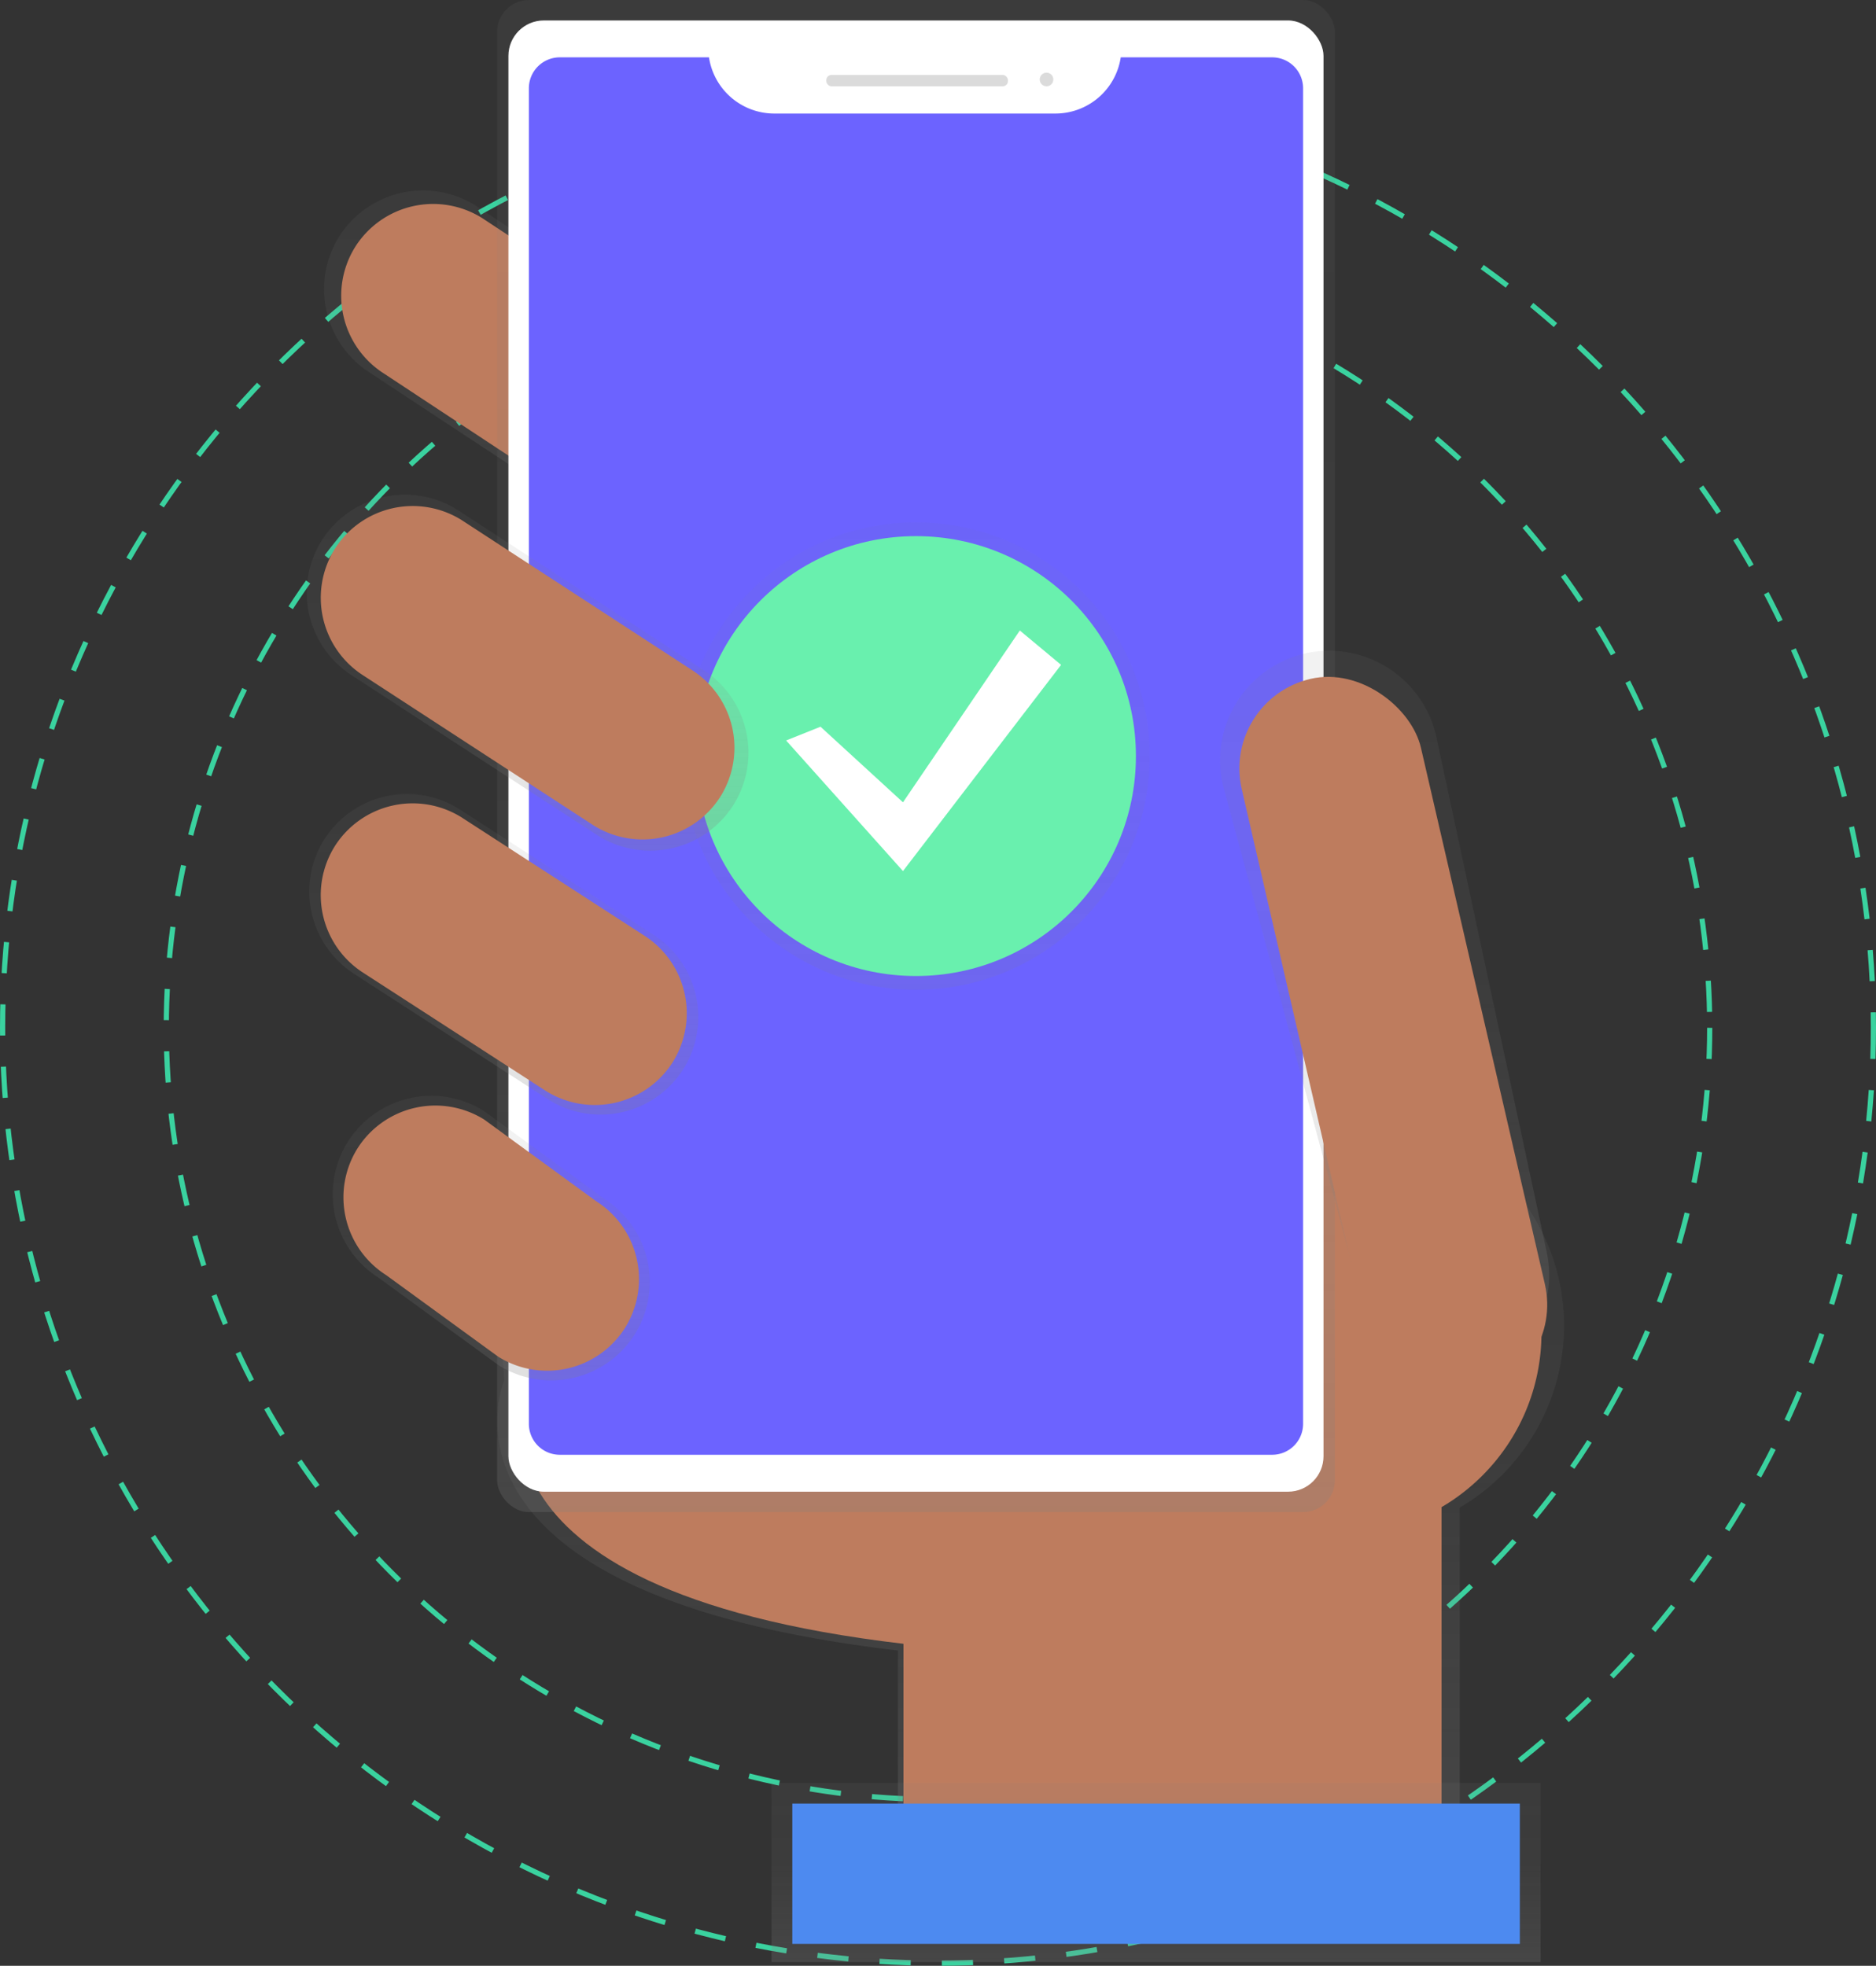 <svg data-name="Layer 1" xmlns="http://www.w3.org/2000/svg" xmlns:xlink="http://www.w3.org/1999/xlink" width="722" height="756.57"><rect width="100%" height="100%" fill="#333333" stroke="none"/><defs><linearGradient id="a" x1="635.65" y1="790.5" x2="635.65" y2="501.26" gradientTransform="translate(.01 -.01)" gradientUnits="userSpaceOnUse"><stop offset="0" stop-color="gray" stop-opacity=".25"/><stop offset=".54" stop-color="gray" stop-opacity=".12"/><stop offset="1" stop-color="gray" stop-opacity=".1"/></linearGradient><linearGradient id="b" x1="457.34" y1="294.83" x2="457.34" y2="145.49" xlink:href="#a"/><linearGradient id="c" x1="591.52" y1="654.18" x2="591.52" y2="72.22" gradientTransform="translate(-238.99 -72.23)" xlink:href="#a"/><linearGradient id="d" x1="771.88" y1="599.91" x2="771.88" y2="322.65" xlink:href="#a"/><linearGradient id="e" x1="683.94" y1="827.36" x2="683.94" y2="758.36" gradientTransform="translate(-238.99 -72.23)" xlink:href="#a"/><linearGradient id="f" x1="432.87" y1="501.19" x2="432.87" y2="377.79" xlink:href="#a"/><linearGradient id="g" x1="428.07" y1="603.48" x2="428.07" y2="493.95" xlink:href="#a"/><linearGradient id="h" x1="352.52" y1="380.93" x2="352.52" y2="201.04" xlink:href="#a"/><linearGradient id="i" x1="442.05" y1="399.65" x2="442.05" y2="262.62" xlink:href="#a"/></defs><circle cx="361" cy="395.57" r="297" fill="none" stroke="#3ad29f" stroke-miterlimit="10" stroke-width="2" stroke-dasharray="12"/><circle cx="361" cy="395.57" r="360" fill="none" stroke="#3ad29f" stroke-miterlimit="10" stroke-width="2" stroke-dasharray="12"/><path d="M840.94 582.47a81.21 81.21 0 0 0-161-15.14l-249.59-6.77 2.74 42.88s-35.59 82.12 151.46 104v83h216.24v-138a81.16 81.16 0 0 0 40.15-69.97z" transform="translate(-239 -72.21)" fill="url(#a)"/><path d="M202.66 533.03s-34.08 78.64 145.05 99.62v79.52H554.8V501.58L200 491.96z" fill="#be7c5e"/><path d="M545.16 277.07a38.18 38.18 0 0 1-52.5 11.93l-111.19-73.27a38.18 38.18 0 0 1-11.93-52.5A38.18 38.18 0 0 1 422 151.3l111.19 73.27a38.18 38.18 0 0 1 11.97 52.5z" transform="translate(-239 -72.21)" fill="url(#b)"/><path d="M300 200.86a35.49 35.49 0 0 1-48.8 11.09l-103.39-68.16a35.49 35.49 0 0 1-11.09-48.8 35.49 35.49 0 0 1 48.8-11.09l103.37 68.12A35.49 35.49 0 0 1 300 200.86z" fill="#be7c5e"/><circle cx="515.49" cy="512.94" r="77.77" fill="#be7c5e"/><rect x="191.32" width="322.42" height="581.96" rx="12.25" ry="12.25" fill="url(#c)"/><rect x="195.67" y="7.87" width="313.7" height="566.24" rx="13.64" ry="13.64" fill="#fff"/><path d="M431.33 22.07a25.43 25.43 0 0 1-25.07 21.63H297.92a25.43 25.43 0 0 1-25.06-21.63h-57.4a11.91 11.91 0 0 0-11.92 11.91v514a11.91 11.91 0 0 0 11.91 11.92h274.14a11.91 11.91 0 0 0 11.92-11.91v-514a11.91 11.91 0 0 0-11.91-11.92z" fill="#6c63ff"/><rect x="318.01" y="28.84" width="69.91" height="4.37" rx="2" ry="2" fill="#dbdbdb"/><circle cx="402.77" cy="30.59" r="2.62" fill="#dbdbdb"/><path d="M804.76 598.87c-22.57 5.22-38.06-9.5-43.28-32.06l-51.86-192.57a42.24 42.24 0 0 1 31.55-50.51 42.24 42.24 0 0 1 50.51 31.55L834 552.82c5.22 22.57-6.68 40.83-29.24 46.05z" transform="translate(-239 -72.21)" fill="url(#d)"/><rect x="739.86" y="329.79" width="70.78" height="282.61" rx="35.39" ry="35.39" transform="rotate(-13.01 339.366 1483.163)" fill="#be7c5e"/><path fill="url(#e)" d="M296.93 686.15h296v69h-296z"/><path fill="#4d8af0" d="M304.93 694.15h280v54h-280z"/><path d="M502 483.65a37.72 37.72 0 0 1-51.87 11.79l-74.57-48.25a37.72 37.72 0 0 1-11.79-51.87 37.72 37.72 0 0 1 51.87-11.79l74.57 48.25A37.72 37.72 0 0 1 502 483.65z" transform="translate(-239 -72.21)" fill="url(#f)"/><path d="M483.28 585.78a38.06 38.06 0 0 1-52.34 11.9L384.75 564a38.06 38.06 0 0 1-11.9-52.34 38.06 38.06 0 0 1 52.34-11.9l46.19 33.69a38.06 38.06 0 0 1 11.9 52.33z" transform="translate(-239 -72.21)" fill="url(#g)"/><circle cx="352.52" cy="290.99" r="89.94" fill="url(#h)" opacity=".5"/><circle cx="352.52" cy="290.99" r="84.65" fill="#69f0ae"/><path fill="#fff" d="M315.78 279.69l31.74 29.1 44.97-66.13 15.88 13.23-60.85 79.36-44.97-50.26 13.23-5.3z"/><path d="M240.55 511.06a35.49 35.49 0 0 1-48.8 11.09l-43.08-31.36a35.49 35.49 0 0 1-11.09-48.8 35.49 35.49 0 0 1 48.8-11.09l43.07 31.42a35.49 35.49 0 0 1 11.1 48.74zm18.35-102.27a35.49 35.49 0 0 1-48.8 11.09l-70.16-45.4a35.49 35.49 0 0 1-11.09-48.8 35.49 35.49 0 0 1 48.8-11.09l70.16 45.4a35.49 35.49 0 0 1 11.09 48.8z" fill="#be7c5e"/><path d="M521.28 382a37.9 37.9 0 0 1-52.11 11.84l-94.5-61.53a37.9 37.9 0 0 1-11.84-52.11 37.9 37.9 0 0 1 52.11-11.84l94.5 61.53A37.9 37.9 0 0 1 521.28 382z" transform="translate(-239 -72.21)" fill="url(#i)"/><path d="M277.26 306.59a35.49 35.49 0 0 1-48.8 11.09l-88.51-57.63a35.49 35.49 0 0 1-11.09-48.8 35.49 35.49 0 0 1 48.8-11.09l88.5 57.63a35.49 35.49 0 0 1 11.1 48.8z" fill="#be7c5e"/></svg>